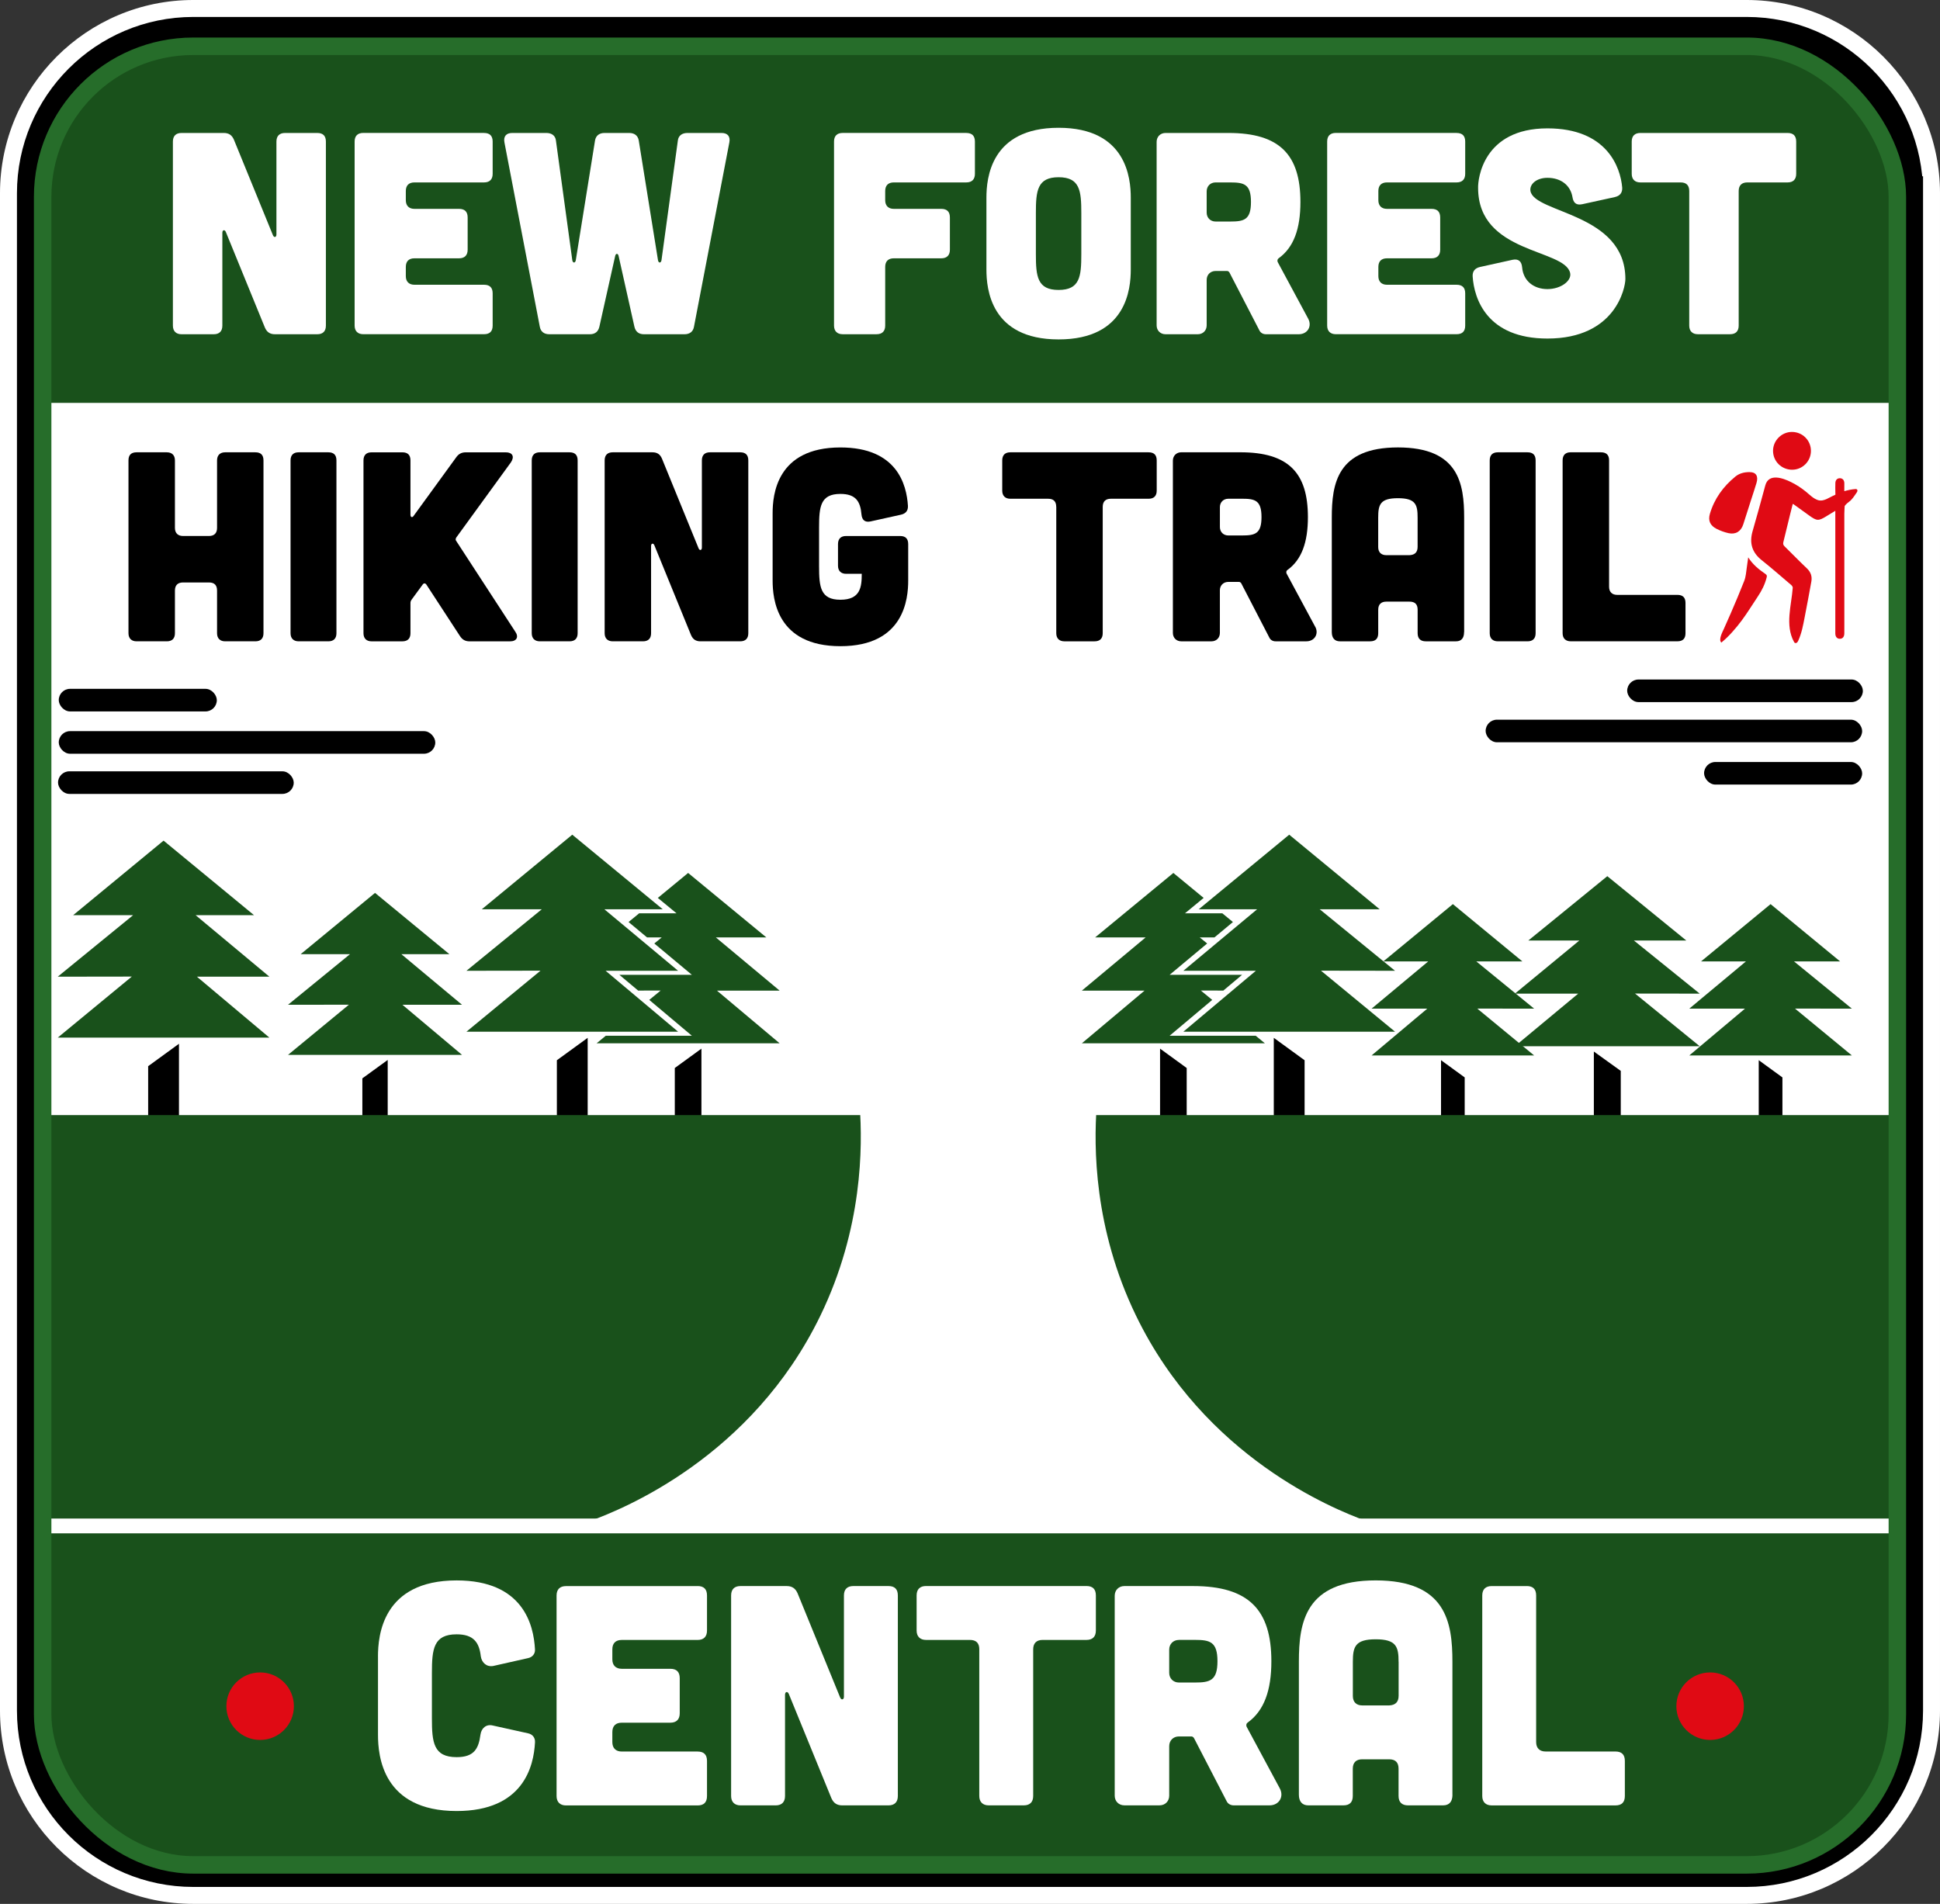 <?xml version="1.0" encoding="UTF-8"?>
<svg id="Layer_2" data-name="Layer 2" xmlns="http://www.w3.org/2000/svg" xmlns:xlink="http://www.w3.org/1999/xlink" viewBox="0 0 915.5 898.6">
  <rect x="0" y="0" width="915.5" height="898.6" fill="#333333" stroke="none"/>
  <defs>
    <clipPath id="clippath">
      <rect x="20.13" y="18.41" width="875.25" height="858.35" rx="71.07" ry="71.07" style="fill: none;"/>
    </clipPath>
  </defs>
  <g id="Layer_1-2" data-name="Layer 1">
    <g>
      <g>
        <rect x="4" y="4" width="907.5" height="890.6" rx="87.2" ry="87.2" style="fill: #fff;"/>
        <path d="M824.3,8c45.88,0,83.2,37.32,83.2,83.2v716.2c0,45.88-37.32,83.2-83.2,83.2H91.2c-45.88,0-83.2-37.32-83.2-83.2V91.2C8,45.32,45.32,8,91.2,8h733.1M824.3,0H91.2C40.91,0,0,40.91,0,91.2v716.2c0,50.29,40.91,91.2,91.2,91.2h733.1c50.29,0,91.2-40.91,91.2-91.2V91.2c0-50.29-40.91-91.2-91.2-91.2h0Z" style="fill: #fff;"/>
      </g>
      <path d="M899.5,91.2v716.2c0,41.47-33.73,75.2-75.2,75.2H91.2c-41.47,0-75.2-33.73-75.2-75.2V91.2C16,49.74,49.73,16,91.2,16h733.1c41.47,0,75.2,33.74,75.2,75.2Z" style="fill: none; stroke: #000; stroke-miterlimit: 10; stroke-width: 16px;"/>
    </g>
    <g>
      <polygon points="338.34 467.56 367.92 492.42 281.54 492.42 285.87 488.85 326.5 488.85 306.39 471.94 311.76 467.52 301.14 467.53 292.29 460.1 326.5 460.1 308.77 445.31 312.29 442.44 305.34 442.44 296.62 435.18 301.63 431.06 319.25 431.06 310.43 423.8 324.73 412.02 361.64 442.44 337.81 442.44 367.92 467.56 338.34 467.56" style="fill: #19511b;"/>
      <polygon points="331.01 532.09 318.44 532.09 318.44 504.08 331.01 494.94 331.01 532.09"/>
      <polygon points="299.89 470.03 320 486.94 220.12 486.94 255.07 458.14 220.12 458.19 255.68 429.15 227.38 429.15 270.06 393.96 303.94 421.89 312.75 429.15 285.19 429.15 290.13 433.27 298.84 440.53 302.28 443.4 320 458.19 285.8 458.19 294.64 465.62 299.89 470.03" style="fill: #19511b;"/>
      <polygon points="277.33 532.8 262.79 532.8 262.79 500.42 277.33 489.84 277.33 532.8"/>
      <polygon points="107.02 472.83 127.13 489.74 27.25 489.74 62.2 460.93 27.25 460.98 62.81 431.95 34.51 431.95 77.19 396.76 111.07 424.68 119.88 431.95 92.32 431.95 97.26 436.07 105.97 443.33 109.41 446.2 127.13 460.98 92.93 460.98 101.77 468.42 107.02 472.83" style="fill: #19511b;"/>
      <polygon points="84.46 535.6 69.92 535.6 69.92 503.22 84.46 492.64 84.46 535.6"/>
      <polygon points="201.51 483.99 218.04 497.89 135.91 497.89 164.65 474.2 135.91 474.24 165.15 450.36 141.88 450.36 176.98 421.43 204.83 444.39 212.08 450.36 189.42 450.36 193.48 453.75 200.64 459.73 203.47 462.09 218.04 474.24 189.92 474.24 197.19 480.36 201.51 483.99" style="fill: #19511b;"/>
      <polygon points="182.96 535.6 171 535.6 171 508.97 182.96 500.28 182.96 535.6"/>
    </g>
    <g>
      <polygon points="540.11 467.56 510.53 492.42 596.91 492.42 592.57 488.85 551.95 488.85 572.06 471.94 566.69 467.52 577.31 467.53 586.15 460.1 551.95 460.1 569.67 445.31 566.16 442.44 573.11 442.44 581.83 435.18 576.82 431.06 559.2 431.06 568.01 423.8 553.72 412.02 516.81 442.44 540.64 442.44 510.53 467.56 540.11 467.56" style="fill: #19511b;"/>
      <polygon points="547.44 532.09 560.01 532.09 560.01 504.08 547.44 494.94 547.44 532.09"/>
      <polygon points="578.55 470.03 558.44 486.94 658.33 486.94 623.38 458.14 658.33 458.19 622.77 429.15 651.07 429.15 608.39 393.96 574.51 421.89 565.7 429.15 593.26 429.15 588.32 433.27 579.61 440.53 576.17 443.4 558.44 458.19 592.65 458.19 583.8 465.62 578.55 470.03" style="fill: #19511b;"/>
      <polygon points="601.11 532.8 615.65 532.8 615.65 500.42 601.11 489.84 601.11 532.8"/>
      <polygon points="812.63 485.17 797.18 498.16 873.92 498.16 847.07 476.03 873.92 476.07 846.6 453.76 868.35 453.76 835.55 426.73 809.52 448.18 802.75 453.76 823.93 453.76 820.13 456.93 813.44 462.51 810.8 464.71 797.18 476.07 823.46 476.07 816.67 481.78 812.63 485.17" style="fill: #19511b;"/>
      <polygon points="829.96 533.4 841.14 533.4 841.14 508.52 829.96 500.39 829.96 533.4"/>
      <polygon points="662.7 485.17 647.25 498.16 723.98 498.16 697.13 476.03 723.98 476.07 696.67 453.76 718.41 453.76 685.62 426.73 659.59 448.18 652.82 453.76 674 453.76 670.2 456.93 663.51 462.51 660.87 464.71 647.25 476.07 673.53 476.07 666.73 481.78 662.7 485.17" style="fill: #19511b;"/>
      <polygon points="680.03 533.4 691.2 533.4 691.2 508.52 680.03 500.39 680.03 533.4"/>
      <polygon points="732.45 479.21 714.89 493.8 802.11 493.8 771.59 468.94 802.11 468.98 771.06 443.91 795.78 443.91 758.5 413.54 728.92 437.65 721.22 443.91 745.29 443.91 740.98 447.47 733.37 453.74 730.37 456.22 714.89 468.98 744.76 468.98 737.03 475.4 732.45 479.21" style="fill: #19511b;"/>
      <polygon points="752.15 533.4 764.85 533.4 764.85 505.44 752.15 496.31 752.15 533.4"/>
    </g>
    <g style="clip-path: url(#clippath);">
      <g>
        <rect x="-13.92" y="526.3" width="927.39" height="358.81" style="fill: #19511b;"/>
        <g>
          <circle cx="122.76" cy="805.29" r="15.93" style="fill: #e00a14;"/>
          <circle cx="807.02" cy="805.29" r="15.93" style="fill: #e00a14;"/>
        </g>
        <line x1="20.82" y1="720.22" x2="918.2" y2="720.22" style="fill: none; stroke: #fff; stroke-miterlimit: 10; stroke-width: 7px;"/>
        <rect x="-13.92" y="-3.14" width="927.39" height="193.29" style="fill: #19511b;"/>
        <path d="M274.73,719.32l369.41-1.66c-14.65-5.4-75.64-29.79-108.05-96.7-20.02-41.34-19.92-79.88-18.55-98.92h-111.84c1.37,19.04,1.47,57.59-18.55,98.92-32.41,66.9-93.39,91.3-108.05,96.7" style="fill: #fff;"/>
      </g>
    </g>
    <rect x="20.13" y="21.84" width="875.25" height="858.35" rx="71.07" ry="71.07" style="fill: none; stroke: #266d2a; stroke-miterlimit: 10; stroke-width: 8.25px;"/>
    <g>
      <rect x="27.39" y="364.05" width="111.22" height="10.66" rx="5.33" ry="5.33" transform="translate(166 738.76) rotate(180)"/>
      <rect x="27.73" y="345.09" width="177.68" height="10.66" rx="5.33" ry="5.33" transform="translate(233.14 700.84) rotate(180)"/>
      <rect x="27.73" y="325.11" width="74.59" height="10.66" rx="5.33" ry="5.33" transform="translate(130.05 660.89) rotate(180)"/>
    </g>
    <g>
      <rect x="767.88" y="320.72" width="111.22" height="10.66" rx="5.33" ry="5.33"/>
      <rect x="701.08" y="339.68" width="177.68" height="10.66" rx="5.33" ry="5.33"/>
      <rect x="804.17" y="359.65" width="74.59" height="10.66" rx="5.33" ry="5.33"/>
    </g>
    <g>
      <path d="M105.61,62.76c2.31,0,3.8.95,4.75,3.12l18.46,45.19c.54,1.22,1.63.95,1.63-.41v-43.83c0-2.71,1.49-4.07,4.07-4.07h15.2c2.71,0,4.07,1.36,4.07,4.07v86.86c0,2.58-1.36,4.07-4.07,4.07h-19.95c-2.31,0-3.8-.95-4.75-3.12l-18.46-45.19c-.54-1.22-1.63-.95-1.63.41v43.83c0,2.58-1.36,4.07-4.07,4.07h-15.2c-2.58,0-4.07-1.49-4.07-4.07v-86.86c0-2.71,1.49-4.07,4.07-4.07h19.95Z" style="fill: #fff;"/>
      <path d="M228.42,62.76c2.71,0,4.07,1.36,4.07,4.07v15.2c0,2.58-1.36,4.07-4.07,4.07h-32.84c-2.58,0-4.07,1.36-4.07,4.07v4.34c0,2.58,1.49,4.07,4.07,4.07h21.04c2.71,0,4.07,1.36,4.07,4.07v15.2c0,2.58-1.36,4.07-4.07,4.07h-21.04c-2.58,0-4.07,1.36-4.07,4.07v4.34c0,2.58,1.49,4.07,4.07,4.07h32.84c2.71,0,4.07,1.36,4.07,4.07v15.2c0,2.71-1.36,4.07-4.07,4.07h-57c-2.58,0-4.07-1.49-4.07-4.07v-86.86c0-2.71,1.49-4.07,4.07-4.07h57Z" style="fill: #fff;"/>
      <path d="M238.05,67.24c-.54-2.85.81-4.48,3.66-4.48h16.15c2.44,0,4.21,1.22,4.48,3.53l7.74,56.59c.27,1.36,1.36,1.36,1.63,0l9.09-56.59c.41-2.31,2.04-3.53,4.48-3.53h11.67c2.44,0,4.07,1.22,4.48,3.53l9.09,56.59c.27,1.36,1.36,1.36,1.63,0l7.74-56.59c.27-2.31,2.04-3.53,4.48-3.53h16.15c2.85,0,4.21,1.63,3.66,4.48l-16.69,86.99c-.41,2.31-2.04,3.53-4.48,3.53h-19.14c-2.44,0-3.94-1.22-4.48-3.53l-7.46-33.39c-.27-1.36-1.36-1.36-1.63,0l-7.46,33.39c-.54,2.31-2.04,3.53-4.48,3.53h-19.14c-2.44,0-4.07-1.22-4.48-3.53l-16.69-86.99Z" style="fill: #fff;"/>
      <path d="M456,62.76c2.71,0,4.07,1.36,4.07,4.07v15.2c0,2.58-1.36,4.07-4.07,4.07h-34.2c-2.58,0-4.07,1.36-4.07,4.07v4.34c0,2.58,1.49,4.07,4.07,4.07h22.39c2.71,0,4.07,1.36,4.07,4.07v15.2c0,2.58-1.36,4.07-4.07,4.07h-22.39c-2.58,0-4.07,1.36-4.07,4.07v27.69c0,2.58-1.36,4.07-4.07,4.07h-16.01c-2.58,0-4.07-1.49-4.07-4.07v-86.86c0-2.71,1.49-4.07,4.07-4.07h58.36Z" style="fill: #fff;"/>
      <path d="M533.62,127.22c0,8.96-1.9,32.98-34.06,32.98s-34.06-24.02-34.06-32.98v-33.93c0-8.96,1.9-32.98,34.06-32.98s34.06,24.02,34.06,32.98v33.93ZM510.28,100.48c0-10.45-.68-16.83-10.72-16.83s-10.72,6.38-10.72,16.83v19.54c0,10.45.68,16.83,10.72,16.83s10.72-6.38,10.72-16.83v-19.54Z" style="fill: #fff;"/>
      <path d="M617.35,150.43c1.9,3.53-.27,7.33-4.48,7.33h-15.47c-1.36,0-2.58-.68-3.12-1.9l-14.11-27.28c-.27-.41-.68-.68-1.09-.68h-5.43c-2.44,0-4.21,1.76-4.21,4.21v21.44c0,2.44-1.76,4.21-4.21,4.21h-15.2c-2.44,0-4.21-1.76-4.21-4.21v-86.58c0-2.44,1.76-4.21,4.21-4.21h29.72c24.16,0,33.93,10.31,33.93,32.57,0,12.62-3.12,21.44-10.31,26.6-.54.41-.68,1.09-.41,1.76l14.39,26.73ZM573.65,86.1c-2.44,0-4.21,1.76-4.21,4.21v10.04c0,2.44,1.76,4.21,4.21,4.21h6.92c6.51,0,9.77-.81,9.77-9.23s-3.26-9.23-9.77-9.23h-6.92Z" style="fill: #fff;"/>
      <path d="M687.37,62.76c2.71,0,4.07,1.36,4.07,4.07v15.2c0,2.58-1.36,4.07-4.07,4.07h-32.84c-2.58,0-4.07,1.36-4.07,4.07v4.34c0,2.58,1.49,4.07,4.07,4.07h21.04c2.71,0,4.07,1.36,4.07,4.07v15.2c0,2.58-1.36,4.07-4.07,4.07h-21.04c-2.58,0-4.07,1.36-4.07,4.07v4.34c0,2.58,1.49,4.07,4.07,4.07h32.84c2.71,0,4.07,1.36,4.07,4.07v15.2c0,2.71-1.36,4.07-4.07,4.07h-57c-2.58,0-4.07-1.49-4.07-4.07v-86.86c0-2.71,1.49-4.07,4.07-4.07h57Z" style="fill: #fff;"/>
      <path d="M746.54,96.41c-2.71.54-4.07-.68-4.48-3.39-.95-5.56-5.43-9.09-11.81-9.09-5.29,0-8.55,3.12-8.01,6.24,1.9,10.59,44.79,10.31,44.79,41.53,0,4.07-4.61,28.09-36.78,28.09-28.5,0-34.61-18.73-35.29-29.31-.14-2.44,1.09-3.94,3.53-4.48l15.33-3.39c2.71-.54,4.21.68,4.48,3.53.54,6.51,5.56,10.31,11.94,10.31s11.54-3.94,10.72-7.6c-2.58-11.54-43.43-8.96-43.43-40.17-.14-4.07,2.31-28.09,32.71-28.09,27.96,0,34.47,18.19,35.29,27.96.14,2.44-1.09,3.94-3.53,4.48l-15.47,3.39Z" style="fill: #fff;"/>
      <path d="M797.16,90.17c0-2.71-1.36-4.07-4.07-4.07h-19c-2.58,0-4.07-1.49-4.07-4.07v-15.2c0-2.71,1.49-4.07,4.07-4.07h69.48c2.71,0,4.07,1.36,4.07,4.07v15.2c0,2.58-1.36,4.07-4.07,4.07h-19c-2.58,0-4.07,1.36-4.07,4.07v63.51c0,2.58-1.36,4.07-4.07,4.07h-15.2c-2.58,0-4.07-1.49-4.07-4.07v-63.51Z" style="fill: #fff;"/>
    </g>
    <g>
      <path d="M178.37,781.86c0-9.76,2.07-35.93,37.12-35.93,31.5,0,36.38,21.15,36.97,32.53.15,2.07-1.18,3.7-3.25,4.14l-16.41,3.7c-3.1.59-5.47-1.48-5.91-4.58-.74-6.51-3.4-10.35-11.39-10.35-10.94,0-11.68,6.95-11.68,18.34v21.29c0,11.39.74,18.34,11.68,18.34,8.13,0,10.35-3.84,11.24-10.65.44-3.11,2.81-5.03,5.77-4.29l16.71,3.7c2.07.44,3.4,2.07,3.25,4.29-.59,11.24-5.47,32.38-36.97,32.38-35.05,0-37.12-26.17-37.12-35.93v-36.97Z" style="fill: #fff;"/>
      <path d="M329.2,748.59c2.96,0,4.44,1.48,4.44,4.44v16.56c0,2.81-1.48,4.44-4.44,4.44h-35.79c-2.81,0-4.44,1.48-4.44,4.44v4.73c0,2.81,1.63,4.44,4.44,4.44h22.92c2.96,0,4.44,1.48,4.44,4.44v16.56c0,2.81-1.48,4.44-4.44,4.44h-22.92c-2.81,0-4.44,1.48-4.44,4.44v4.73c0,2.81,1.63,4.44,4.44,4.44h35.79c2.96,0,4.44,1.48,4.44,4.44v16.56c0,2.96-1.48,4.44-4.44,4.44h-62.11c-2.81,0-4.44-1.63-4.44-4.44v-94.64c0-2.96,1.63-4.44,4.44-4.44h62.11Z" style="fill: #fff;"/>
      <path d="M371.2,748.59c2.51,0,4.14,1.04,5.18,3.4l20.11,49.24c.59,1.33,1.77,1.04,1.77-.44v-47.76c0-2.96,1.63-4.44,4.44-4.44h16.56c2.96,0,4.44,1.48,4.44,4.44v94.64c0,2.81-1.48,4.44-4.44,4.44h-21.74c-2.51,0-4.14-1.04-5.18-3.4l-20.11-49.24c-.59-1.33-1.77-1.04-1.77.44v47.76c0,2.81-1.48,4.44-4.44,4.44h-16.56c-2.81,0-4.44-1.63-4.44-4.44v-94.64c0-2.96,1.63-4.44,4.44-4.44h21.74Z" style="fill: #fff;"/>
      <path d="M462.14,778.46c0-2.96-1.48-4.44-4.44-4.44h-20.7c-2.81,0-4.44-1.63-4.44-4.44v-16.56c0-2.96,1.63-4.44,4.44-4.44h75.71c2.96,0,4.44,1.48,4.44,4.44v16.56c0,2.81-1.48,4.44-4.44,4.44h-20.7c-2.81,0-4.44,1.48-4.44,4.44v69.2c0,2.81-1.48,4.44-4.44,4.44h-16.56c-2.81,0-4.44-1.63-4.44-4.44v-69.2Z" style="fill: #fff;"/>
      <path d="M603.95,844.11c2.07,3.84-.29,7.99-4.88,7.99h-16.86c-1.48,0-2.81-.74-3.4-2.07l-15.38-29.72c-.3-.44-.74-.74-1.18-.74h-5.91c-2.66,0-4.58,1.92-4.58,4.58v23.36c0,2.66-1.92,4.58-4.58,4.58h-16.56c-2.66,0-4.58-1.92-4.58-4.58v-94.34c0-2.66,1.92-4.58,4.58-4.58h32.38c26.32,0,36.97,11.24,36.97,35.49,0,13.75-3.4,23.36-11.24,28.98-.59.44-.74,1.18-.44,1.92l15.67,29.13ZM556.34,774.02c-2.66,0-4.58,1.92-4.58,4.58v10.94c0,2.66,1.92,4.58,4.58,4.58h7.54c7.1,0,10.65-.89,10.65-10.06s-3.55-10.06-10.65-10.06h-7.54Z" style="fill: #fff;"/>
      <path d="M685.43,847.07c0,3.25-1.48,5.03-4.44,5.03h-16.56c-2.81,0-4.44-1.48-4.44-4.44v-12.86c0-2.96-1.48-4.44-4.44-4.44h-12.72c-2.81,0-4.44,1.48-4.44,4.44v12.86c0,2.96-1.48,4.44-4.44,4.44h-16.56c-2.81,0-4.44-1.77-4.44-5.03v-62.7c0-18.63,2.96-38.45,36.23-38.45s36.23,19.82,36.23,38.45v62.7ZM660,784.37c0-7.1-1.04-10.65-10.79-10.65s-10.79,3.55-10.79,10.65v16.12c0,2.81,1.63,4.44,4.44,4.44h12.72c2.96-.15,4.44-1.63,4.44-4.58v-15.97Z" style="fill: #fff;"/>
      <path d="M720.48,748.59c2.96,0,4.44,1.48,4.44,4.44v69.21c0,2.81,1.63,4.44,4.44,4.44h32.98c2.96,0,4.44,1.48,4.44,4.44v16.56c0,2.96-1.48,4.44-4.44,4.44h-58.41c-2.81,0-4.44-1.63-4.44-4.44v-94.64c0-2.96,1.63-4.44,4.44-4.44h16.56Z" style="fill: #fff;"/>
    </g>
    <g>
      <g>
        <path d="M78.73,213.48c2.42,0,3.82,1.4,3.82,3.82v31.86c0,2.42,1.4,3.82,3.82,3.82h12.24c2.55,0,3.82-1.4,3.82-3.82v-31.86c0-2.42,1.4-3.82,3.82-3.82h14.27c2.55,0,3.82,1.27,3.82,3.82v81.57c0,2.42-1.27,3.82-3.82,3.82h-14.27c-2.42,0-3.82-1.4-3.82-3.82v-20.14c0-2.55-1.27-3.82-3.82-3.82h-12.24c-2.42,0-3.82,1.27-3.82,3.82v20.14c0,2.42-1.27,3.82-3.82,3.82h-14.28c-2.42,0-3.82-1.4-3.82-3.82v-81.57c0-2.55,1.27-3.82,3.82-3.82h14.28Z"/>
        <path d="M154.95,213.48c2.55,0,3.82,1.27,3.82,3.82v81.57c0,2.42-1.27,3.82-3.82,3.82h-14.02c-2.42,0-3.82-1.4-3.82-3.82v-81.57c0-2.55,1.4-3.82,3.82-3.82h14.02Z"/>
        <path d="M243.15,298.11c1.78,2.55.64,4.59-2.42,4.59h-19.12c-2.04,0-3.44-.76-4.59-2.55l-15.8-24.22c-.51-.76-1.27-.76-1.78,0l-5.23,7.14c-.38.51-.51,1.02-.51,1.66v14.15c0,2.42-1.27,3.82-3.82,3.82h-14.53c-2.42,0-3.82-1.4-3.82-3.82v-81.57c0-2.55,1.4-3.82,3.82-3.82h14.53c2.55,0,3.82,1.27,3.82,3.82v25.62c0,1.27.89,1.53,1.53.51l20.01-27.53c1.15-1.66,2.55-2.42,4.59-2.42h18.86c3.19,0,4.21,2.04,2.42,4.72l-25.75,35.43c-.38.64-.51,1.15,0,1.78l27.79,42.7Z"/>
        <path d="M268.77,213.48c2.55,0,3.82,1.27,3.82,3.82v81.57c0,2.42-1.27,3.82-3.82,3.82h-14.02c-2.42,0-3.82-1.4-3.82-3.82v-81.57c0-2.55,1.4-3.82,3.82-3.82h14.02Z"/>
        <path d="M307.9,213.48c2.17,0,3.57.89,4.46,2.93l17.33,42.44c.51,1.15,1.53.89,1.53-.38v-41.17c0-2.55,1.4-3.82,3.82-3.82h14.27c2.55,0,3.82,1.27,3.82,3.82v81.57c0,2.42-1.27,3.82-3.82,3.82h-18.74c-2.17,0-3.57-.89-4.46-2.93l-17.33-42.44c-.51-1.15-1.53-.89-1.53.38v41.17c0,2.42-1.27,3.82-3.82,3.82h-14.27c-2.42,0-3.82-1.4-3.82-3.82v-81.57c0-2.55,1.4-3.82,3.82-3.82h18.74Z"/>
        <path d="M364.61,242.16c0-8.41,1.78-30.97,31.99-30.97,26.77,0,31.23,17.59,31.86,27.53.13,2.29-1.02,3.7-3.31,4.21l-14.4,3.19c-2.55.51-3.95-.64-4.21-3.31-.51-6.12-2.68-9.69-9.94-9.69-9.43,0-10.07,5.99-10.07,15.8v18.35c0,9.81.64,15.8,10.07,15.8s10.07-5.99,10.07-12.24h-7.39c-2.42,0-3.82-1.4-3.82-3.82v-10.2c0-2.55,1.4-3.82,3.82-3.82h25.49c2.55,0,3.82,1.27,3.82,3.82v17.21c0,8.41-1.78,30.97-31.99,30.97s-31.99-22.56-31.99-30.97v-31.86Z"/>
        <path d="M498.44,239.22c0-2.55-1.27-3.82-3.82-3.82h-17.84c-2.42,0-3.82-1.4-3.82-3.82v-14.28c0-2.55,1.4-3.82,3.82-3.82h65.26c2.55,0,3.82,1.27,3.82,3.82v14.28c0,2.42-1.27,3.82-3.82,3.82h-17.84c-2.42,0-3.82,1.27-3.82,3.82v59.65c0,2.42-1.27,3.82-3.82,3.82h-14.28c-2.42,0-3.82-1.4-3.82-3.82v-59.65Z"/>
        <path d="M620.67,295.81c1.78,3.31-.26,6.88-4.21,6.88h-14.53c-1.27,0-2.42-.64-2.93-1.78l-13.26-25.62c-.25-.38-.64-.64-1.02-.64h-5.1c-2.29,0-3.95,1.66-3.95,3.95v20.14c0,2.29-1.66,3.95-3.95,3.95h-14.28c-2.29,0-3.95-1.66-3.95-3.95v-81.32c0-2.29,1.66-3.95,3.95-3.95h27.91c22.69,0,31.86,9.69,31.86,30.59,0,11.85-2.93,20.14-9.69,24.98-.51.38-.64,1.02-.38,1.66l13.51,25.11ZM579.63,235.4c-2.29,0-3.95,1.66-3.95,3.95v9.43c0,2.29,1.66,3.95,3.95,3.95h6.5c6.12,0,9.18-.76,9.18-8.67s-3.06-8.67-9.18-8.67h-6.5Z"/>
        <path d="M690.9,298.36c0,2.8-1.27,4.33-3.82,4.33h-14.27c-2.42,0-3.82-1.27-3.82-3.82v-11.09c0-2.55-1.27-3.82-3.82-3.82h-10.96c-2.42,0-3.82,1.27-3.82,3.82v11.09c0,2.55-1.27,3.82-3.82,3.82h-14.27c-2.42,0-3.82-1.53-3.82-4.33v-54.04c0-16.06,2.55-33.14,31.23-33.14s31.23,17.08,31.23,33.14v54.04ZM668.98,244.32c0-6.12-.89-9.18-9.3-9.18s-9.3,3.06-9.3,9.18v13.89c0,2.42,1.4,3.82,3.82,3.82h10.96c2.55-.13,3.82-1.4,3.82-3.95v-13.77Z"/>
        <path d="M720.85,213.48c2.55,0,3.82,1.27,3.82,3.82v81.57c0,2.42-1.27,3.82-3.82,3.82h-14.02c-2.42,0-3.82-1.4-3.82-3.82v-81.57c0-2.55,1.4-3.82,3.82-3.82h14.02Z"/>
        <path d="M755.52,213.48c2.55,0,3.82,1.27,3.82,3.82v59.65c0,2.42,1.4,3.82,3.82,3.82h28.42c2.55,0,3.82,1.27,3.82,3.82v14.27c0,2.55-1.27,3.82-3.82,3.82h-50.35c-2.42,0-3.82-1.4-3.82-3.82v-81.57c0-2.55,1.4-3.82,3.82-3.82h14.28Z"/>
      </g>
      <g>
        <path d="M870.35,231.82c1.56-.45,3.45-.88,5.2-.99.22-.01.45-.02.64.08.29.16.39.54.33.86s-.26.6-.45.87c-1.06,1.51-1.96,3.06-3.48,4.18-.51.38-1.02.81-1.47,1.26-.25.25-.6.75-.6.75,0,0-.17,2.5-.17,3.64,0,1.8,0,3.6,0,5.4,0,3.6,0,7.2.01,10.8,0,7.2,0,14.4,0,21.61,0,4.79,0,9.58,0,14.37,0,1.42,0,2.85-.01,4.27-.01,1.64-.77,2.56-2.11,2.57-1.33,0-2.14-.92-2.14-2.54,0-10.62,0-21.23,0-31.85,0-8.13,0-16.27,0-24.4,0-.44,0-.87,0-1.62-1.51.93-2.81,1.72-4.1,2.51-3.84,2.37-4.58,2.35-8.29-.32-2.44-1.76-4.88-3.52-7.32-5.28-.06-.05-.15-.06-.38-.15-.42,1.68-.85,3.34-1.26,5.01-1.06,4.34-2.08,8.69-3.17,13.01-.22.87-.03,1.42.6,2.03,3.52,3.44,6.93,6.99,10.51,10.37,1.89,1.79,2.53,3.86,2.09,6.28-1,5.6-2.06,11.18-3.14,16.77-.74,3.81-1.38,7.4-2.98,10.97-.16.35-.32.72-.61.97s-.74.37-1.07.16c-.19-.12-.3-.33-.41-.52-4.24-7.81-1.18-17.18-.56-25.46.03-.41-.32-.97-.67-1.27-4.64-3.96-9.23-7.98-14-11.78-4.54-3.61-5.86-8.05-4.32-13.53,2.04-7.23,4.11-14.45,6.03-21.71,1.56-5.91,8.27-3.54,12.13-1.62,2.56,1.27,4.9,2.78,7.11,4.59,1.73,1.42,3.44,3.22,5.62,3.93,2.78.9,5.44-1.43,7.92-2.38.45-.17.32-.3.29-1.05-.05-1.54-.04-3.09,0-4.64.04-1.42.9-2.29,2.16-2.26,1.26.03,2.06.93,2.07,2.35.01,1.13-.01,2.49-.01,3.73Z" style="fill: #e00a14;"/>
        <path d="M825.74,222.84c2.84-.02,4.15,1.8,3.17,5.08-.81,2.72-1.72,5.42-2.59,8.12-1.22,3.83-2.43,7.66-3.67,11.48-1.07,3.3-3.56,4.87-6.96,4.12-1.92-.43-3.83-1.12-5.59-2.01-3.01-1.52-4.14-3.85-3.19-7.09,2.09-7.15,6.31-12.95,12.04-17.62,1.79-1.45,4.02-2.11,6.78-2.1Z" style="fill: #e00a14;"/>
        <path d="M824.99,263.05c2.21,3.52,5.16,5.79,8.22,7.93.61.43.67.81.5,1.51-.81,3.28-2.28,6.21-4.15,9-2.49,3.72-4.89,7.67-7.59,11.31-2.74,3.69-6.11,7.59-9.66,10.49-1.45-1.33.51-4.97,1.17-6.42,2.24-4.96,4.41-9.95,6.5-14.97,1.04-2.51,2.07-5.03,3.07-7.56.93-2.34.92-4.3,1.31-6.76.22-1.39.4-2.79.64-4.54Z" style="fill: #e00a14;"/>
        <path d="M845.72,221.71c-5.03-.03-9.02-3.99-9.01-8.95.01-4.87,4.09-8.92,8.96-8.89,5.01.03,8.96,4.04,8.92,9.02-.04,4.87-4.04,8.84-8.87,8.81Z" style="fill: #e00a14;"/>
      </g>
    </g>
  </g>
</svg>